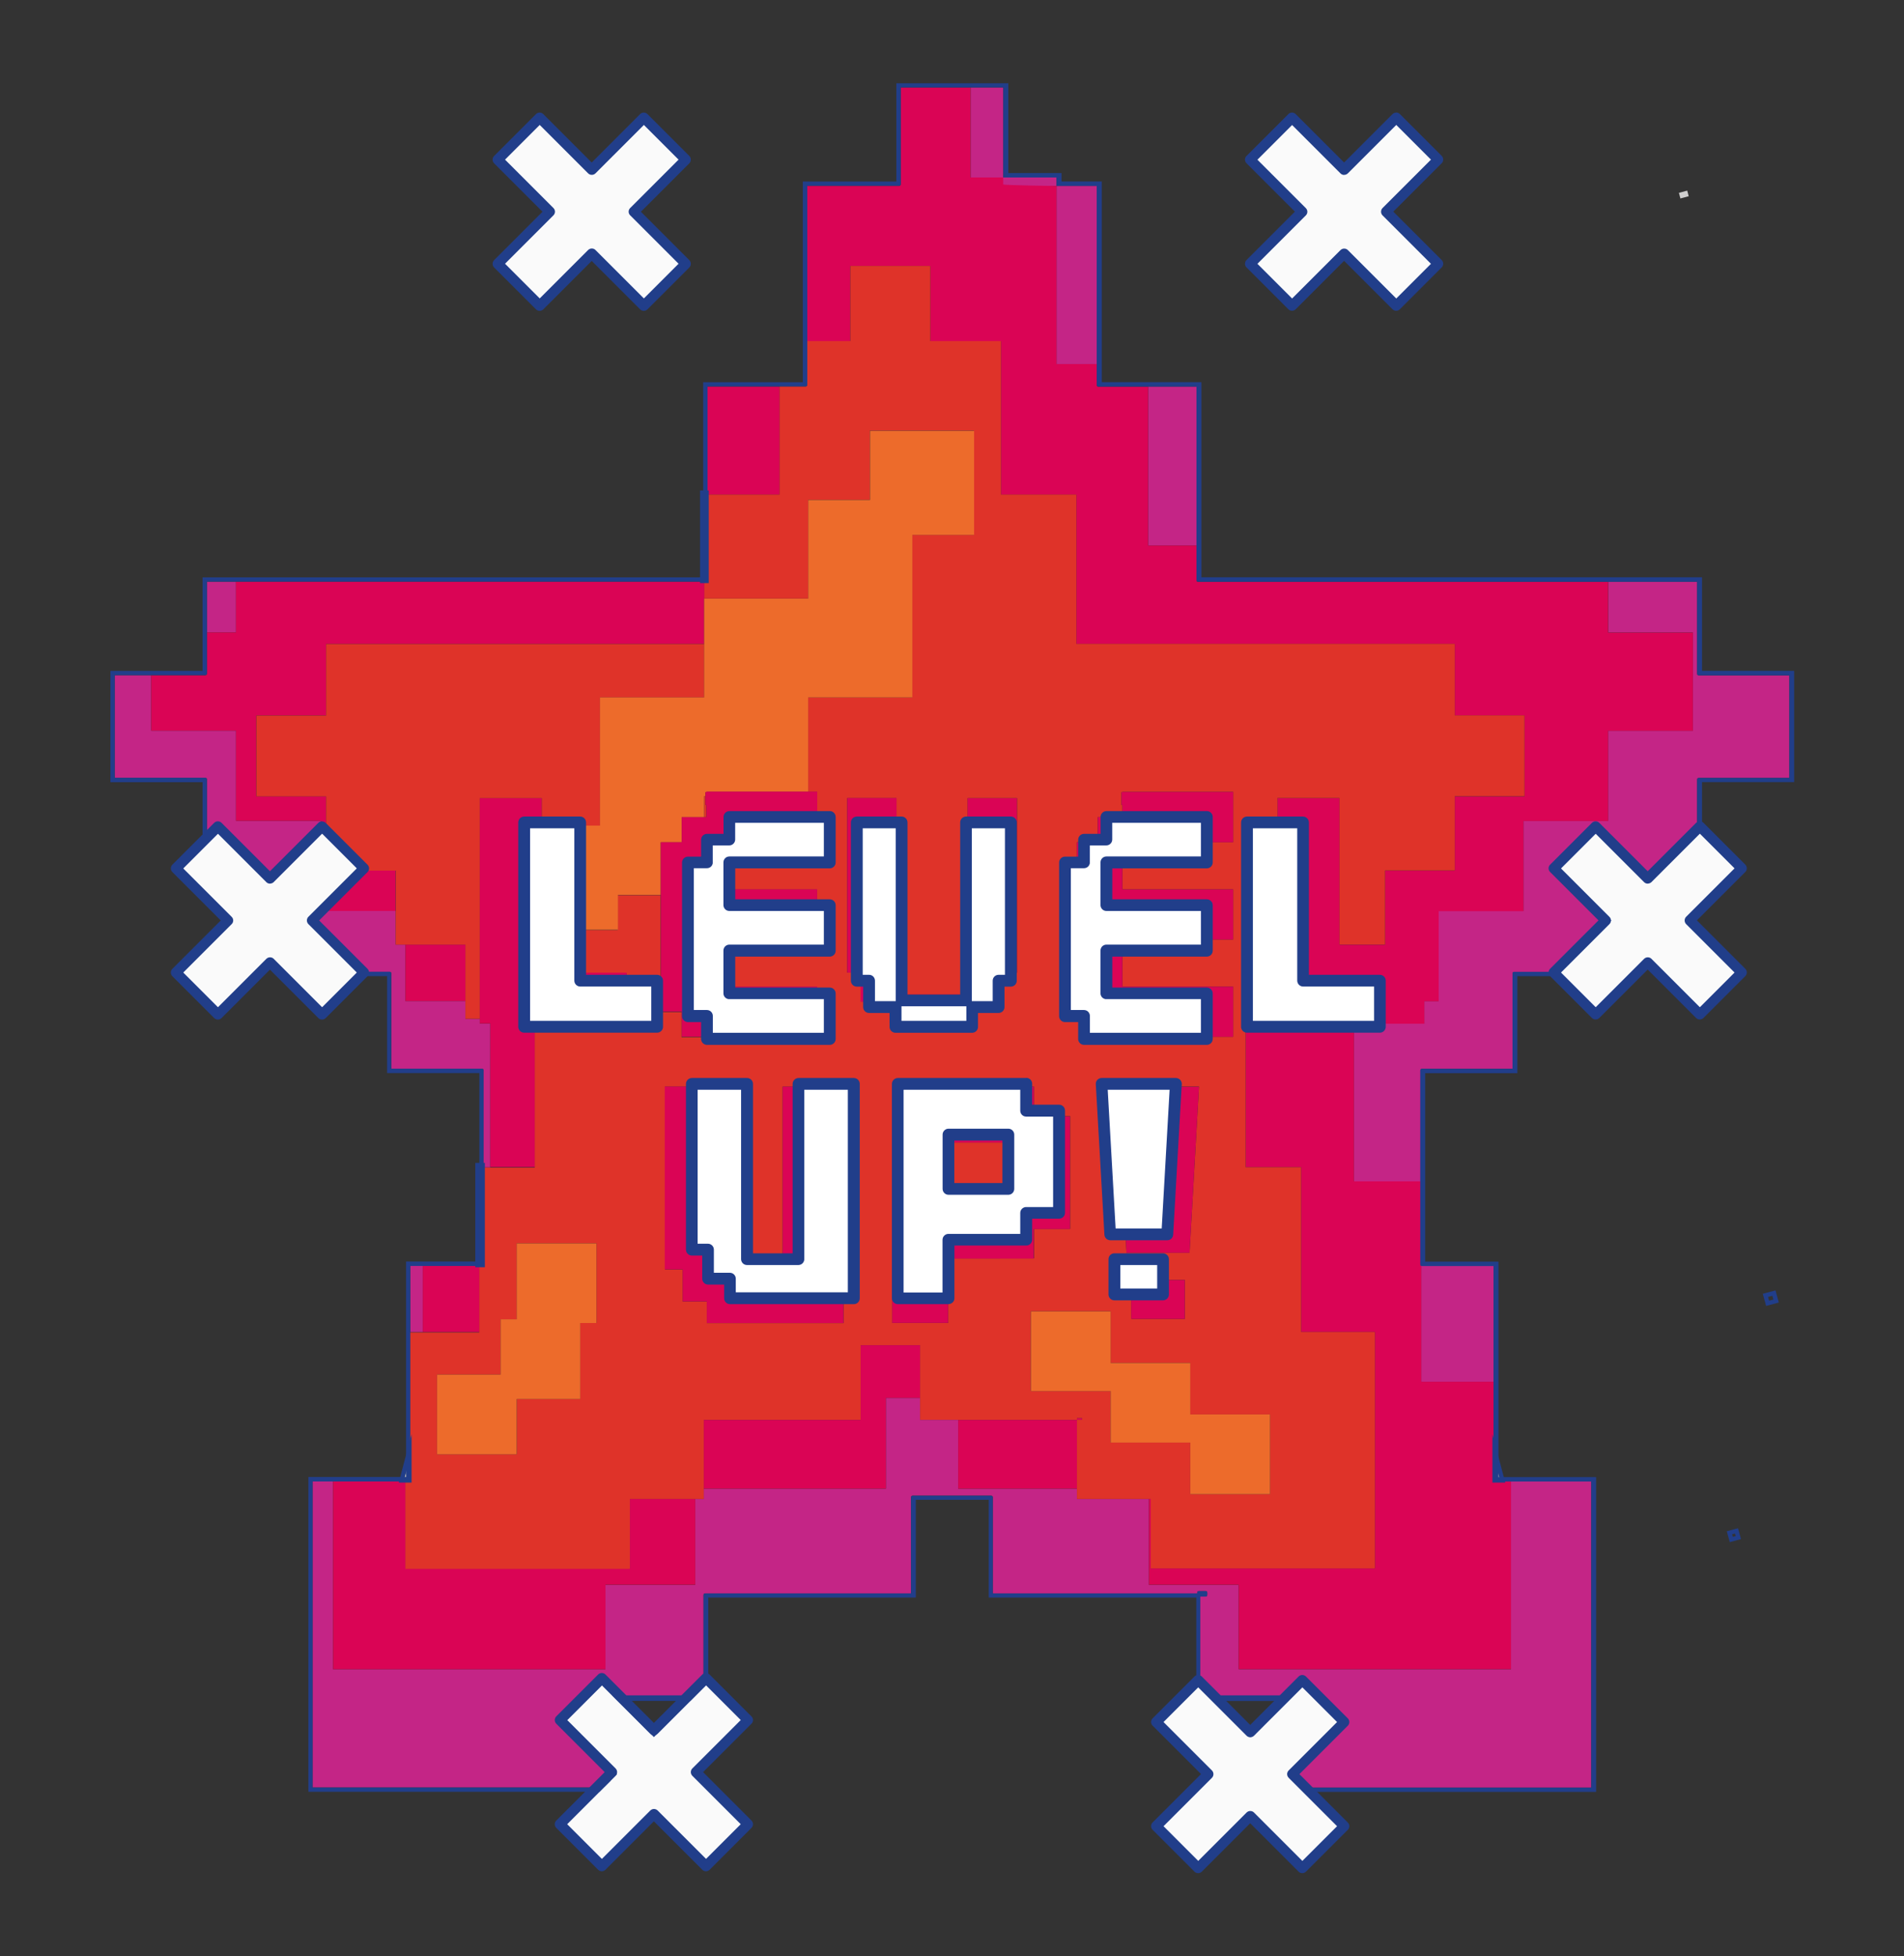 <svg xmlns="http://www.w3.org/2000/svg" id="a" viewBox="0 0 219 225"><rect x="0" y="0" width="219" height="225" fill="#333333" stroke="none"/><defs><style>.b{fill:none;}.c{fill:#da0455;}.d{fill:#c2c1c1;}.e{fill:#cfcece;}.f{fill:#c42586;}.g{fill:#ed6b2b;}.h{fill:#fff;}.i{fill:#213e8a;}.j{fill:#fafafa;}.k{fill:#df3329;}</style></defs><polygon class="b" points="70.05 204.25 70.27 204.03 70.05 203.8 70.05 204.25"></polygon><polygon class="b" points="140.2 195.48 143.81 199.08 147.41 195.48 140.2 195.48"></polygon><polygon class="b" points="78.82 195.48 71.61 195.48 75.22 199.08 78.82 195.48"></polygon><polygon class="b" points="148.94 203.84 148.75 204.03 148.94 204.22 148.94 203.84"></polygon><polygon class="d" points="172.16 170.01 172.49 170.01 172.16 168.78 172.16 170.01"></polygon><rect class="e" x="193.18" y="22.05" width=".99" height=".67" transform="translate(.74 50.44) rotate(-14.87)"></rect><polygon class="d" points="46.84 170.01 46.84 168.78 46.51 170.01 46.84 170.01"></polygon><rect class="f" x="121.52" y="21.39" width="4.63" height="20.48"></rect><rect class="f" x="111.64" y="10.08" width="3.76" height="10.33"></rect><rect class="f" x="132.06" y="44.46" width="5.56" height="18.27"></rect><path class="f" d="M183.04,170.37h-9.24v21.6h-31.33v-9.7h-10.32v-9.87h-8.28v-1.19h-13.66v-7.91h-4.38v-2.53h-3.93v10.44h-20.95v1.19h-.98v9.87h-10.34v9.7h-31.33v-21.6h-2.35v35.2h32.78l.96-.96v-1.15l-5.34-5.34s-.03-.09,0-.12l4.82-4.82s.09-.03.12,0l1.96,1.96h7.91l1.76-1.76v-9.95c0-.1.08-.18.18-.18h23.69v-11.06c0-.1.08-.18.18-.18h9.04c.1,0,.18.08.18.18v11.06h23.51v-.09c0-.1.08-.18.18-.18h.8c.1,0,.18.08.18.18v.27c0,.1-.08.18-.18.18h-.62v9.75l1.79,1.79h7.91l1.97-1.97s.09-.03.12,0l4.82,4.82s.03.09,0,.12l-5.38,5.38v1.09l.99.99h32.75v-35.2Z"></path><path class="f" d="M163.47,158.92h8.33v-13.33h-8.25s-.05,0-.08-.02v13.35Z"></path><path class="f" d="M194.71,72.73v11.3h-9.75v10.37h-9.74v10.37h-9.75v10.36h-1.65v2.59h-4.92v.37c0,.1-.08.18-.18.18h-3v17.62h7.65v-12.79c0-.1.08-.18.18-.18h10.43v-10.97c0-.1.08-.18.18-.18h4.52l5.91-5.91-5.92-5.92s-.03-.04-.03-.06,0-.05.03-.06l4.82-4.82s.09-.03.12,0l5.63,5.63h.59l5.38-5.38v-5.6c0-.1.08-.18.18-.18h10.43v-11.8h-10.43c-.1,0-.18-.08-.18-.18v-10.58h-10.23v5.83h9.75Z"></path><path class="f" d="M56.38,117.72h-1.2v-.55h-1.65v-2.04h-6.9v-6.49h-1.12v-3.87h-8.42l-1.09,1.09,5.91,5.91h2.92c.1,0,.18.08.18.18v10.97h10.44c.1,0,.18.08.18.18v11.16h.76v-16.52Z"></path><rect class="f" x="47.19" y="145.59" width="1.44" height="7.6"></rect><path class="f" d="M27.14,94.4v-10.37h-9.75v-6.37h-4.2v11.8h10.43c.1,0,.18.08.18.18v6.56l1.21-1.21s.09-.03.12,0l5.63,5.63h.59l5.54-5.54v-.68h-9.75Z"></path><rect class="f" x="23.8" y="66.9" width="3.34" height="5.83"></rect><rect class="f" x="115.05" y="20.41" width="6.48" height=".97"></rect><path class="c" d="M97.81,30.61h9.19v8.64h8.13v17.65h8.67v17.17h43.53v8.23h8.02v9.29h-8.02v8.54h-8.02v8.52h-5.24v-16.85h-7.14v2.62h2.96c.1,0,.18.08.18.18v18.02h8.66c.1,0,.18.08.18.18v4.94h4.92v-2.59h1.65v-10.36h9.75v-10.37h9.74v-10.37h9.75v-11.3h-9.75v-5.83h-47.17c-.1,0-.18-.08-.18-.18v-4h-5.56v-18.27h-5.73c-.1,0-.18-.08-.18-.18v-2.42h-4.63v-20.48s-6.13-.08-6.13-.18v-.8h-3.76v-10.33h-8.04v11.13c0,.1-.08.18-.18.18h-10.58v17.86h4.97v-8.64Z"></path><rect class="c" x="123.87" y="163.1" width=".6" height=".2"></rect><rect class="c" x="110.21" y="163.3" width="13.66" height="7.91"></rect><rect class="c" x="81.38" y="44.46" width="8.3" height="12.43"></rect><polygon class="c" points="98.99 154.71 98.99 163.3 80.95 163.3 80.95 171.21 101.9 171.21 101.9 160.77 105.83 160.77 105.83 154.71 98.99 154.71"></polygon><path class="c" d="M155.73,135.88v-17.62h-12.29c-.08,0-.14-.05-.17-.13v16.11h6.38v18.95h8.49v27.19h-25.78v-7.99h-.21v9.87h10.32v9.7h31.33v-21.6h-1.81c-.1,0-.18-.08-.18-.18v-11.27h-8.33v-13.35c-.06-.03-.1-.09-.1-.16v-9.53h-7.65Z"></path><polygon class="c" points="38.31 191.97 69.64 191.97 69.64 182.26 79.97 182.26 79.97 172.4 72.45 172.4 72.45 180.38 46.67 180.38 46.67 170.37 38.31 170.37 38.31 191.97"></polygon><rect class="c" x="48.63" y="145.59" width="6.54" height="7.6"></rect><path class="c" d="M60.12,118.08v-23.5c0-.1.08-.18.18-.18h2.03v-2.62h-7.14v25.93h1.2v16.52h5.16v-15.98h-1.25c-.1,0-.18-.08-.18-.18Z"></path><rect class="c" x="46.63" y="108.64" width="6.9" height="6.49"></rect><path class="c" d="M29.48,91.58v-9.29h8.02v-8.23h43.49v-5.21h.03v-1.95H27.14v5.83h-3.34v4.75c0,.1-.08.18-.18.18h-6.23v6.37h9.75v10.37h9.75v.68l.09-.09s.09-.03.12,0l.39.39v-3.8h-8.02Z"></path><polygon class="c" points="45.51 104.77 45.51 100.12 41.73 100.12 37.09 104.77 45.51 104.77"></polygon><polygon class="k" points="55.17 135.88 55.17 145.24 55.27 145.24 55.27 134.24 55.17 134.24 55.17 135.88"></polygon><rect class="k" x="81.02" y="56.9" width="0" height="9.66"></rect><rect class="k" x="109.27" y="131.41" width="6.53" height="5.15"></rect><polygon class="k" points="81.25 92.58 81.14 92.58 81.14 91.56 80.99 91.56 80.99 93.98 81.25 93.98 81.25 92.58"></polygon><path class="k" d="M72.45,180.38v-7.99h8.5v-9.1h18.04v-8.59h6.84v8.59h18.04v-.2h.6v.2h-.6v9.1h8.49v7.99h25.78v-27.19h-8.49v-18.95h-6.38v-16.11s-.01-.03-.01-.05v-23.5c0-.1.08-.18.18-.18h3.49v-2.62h7.14v16.85h5.24v-8.52h8.02v-8.54h8.02v-9.29h-8.02v-8.23h-43.53v-17.17h-8.67v-17.65h-8.13v-8.64h-9.19v8.64h-4.97v5.04c0,.1-.08.18-.18.18h-2.99v12.43h-8.3v9.83c0,.1-.08.18-.18.18h-.18v1.95h11.94v-11.36h7.1v-7.95h11.98v11.98h-7.1v18.69h-11.98v10.87h1.03v2.71h1.45c.1,0,.18.08.18.18v5.23c0,.1-.08.18-.18.18h-11.37v2.93h9.92v1.64h1.45c.1,0,.18.08.18.18v5.23c0,.1-.08.18-.18.18h-11.37v3.97h9.92v.59h1.45c.1,0,.18.08.18.18v5.23c0,.1-.08.18-.18.18h-14.12c-.1,0-.18-.08-.18-.18v-.22h-2.74v-2.88h-2.41v-13.44h-4.93v4.01h-4.16v4.94h5.16v.74h3.5c.1,0,.18.08.18.18v5.3c0,.1-.08.18-.18.18h-14.04v15.98h-5.92v11.17c0,.1-.08.18-.18.18h-.28v7.6h-7.98v17c0,.1-.08.18-.18.18h-.34v10.01h25.78ZM146.08,162.67v9.17h-9.17v-5.93h-9.17v-5.93h-9.17v-9.17h9.17v5.93h9.17v5.93h9.17ZM137.91,124.97l-1.09,19.1h-7.25l-.11-1.93h-1.77c-.09,0-.17-.07-.18-.17l-.99-17.31s.01-.1.05-.13.08-.06.13-.06h8.54s.09.02.13.06c.03.04.05.08.05.13l-.02.3h2.5ZM128.19,149.04c-.1,0-.18-.08-.18-.18v-4.05c0-.1.08-.18.18-.18h5.59c.1,0,.18.08.18.18v2.4h2.33v4.47h-6.16v-2.64h-1.93ZM122.33,99.18c0-.1.08-.18.18-.18h1.34v-2.14h0s.66,0,.66,0v-.29c0-.1.08-.18.18-.18h1.57v-2.41h.83v-.02c0-.1.08-.18.18-.18h1.83v-1.2h-.11v-1.48h.11v-.03h12.74v5.79h0s-2.85,0-2.85,0v2.31c0,.1-.08.18-.18.18h-9.71v2.93h12.74v5.77h0s-2.85,0-2.85,0v1.27c0,.1-.08.18-.18.18h-9.71v3.97h12.74v5.77h0s0,0,0,0h-2.85v.22c0,.1-.08.18-.18.18h-14.12c-.1,0-.18-.08-.18-.18v-2.44h-2.01c-.1,0-.18-.08-.18-.18v-17.67ZM118.21,124.66v.31h.71s0,0,0,0h.02v2.59h2.88c.1,0,.18.08.18.18v.63h1.1v12.96h-4.15v3.39h-.02s-9.64.01-9.64.01v4.57c0,.1-.08.18-.18.18h-.04v2.68h0s-4.71,0-4.71,0h0s-.86,0-.86,0h-.86v-25.47h0v-1.72h.47v-.31c0-.1.08-.18.18-.18h14.76c.1,0,.18.08.18.18ZM97.43,111.87v-20.08h5.68v2.62h.6c.1,0,.18.08.18.18v19.8h7.06v-19.8c0-.1.08-.18.18-.18h.17v-2.62h5.68v20.08h-.52v.91c0,.1-.08.18-.18.18h-.85v2.25h0s0,0,0,0h-.37v.6c0,.1-.08.18-.18.18h-2.8v1.73h0v.02h-.06v.34c0,.1-.08.18-.18.18h-8.81c-.1,0-.18-.08-.18-.18v-.37h-.5v-1.73h-2.36c-.1,0-.18-.08-.18-.18v-.6h-.81s0,0,0,0v-2.25h-.42c-.1,0-.18-.08-.18-.18v-.91h-.95ZM76.48,145.56h0v-.51h0v-20.08h2.92v-.31c0-.1.08-.18.18-.18h6.35c.1,0,.18.08.18.18v19.98h3.91v-19.67h1.65v-.31c0-.1.08-.18.18-.18h6.35c.1,0,.18.08.18.18v24.65c0,.1-.08.18-.18.18h-1.17v2.68h-15.3s-.42,0-.42,0h0v-2.48h-2.36s-.42,0-.42,0h0v-3.68h-2.04v-.02h0v-.42ZM57.58,158.09v-6.36h1.86v-8.74h9.17v9.17h-1.86v8.74h-7.31v6.36h-9.17v-9.17h7.31Z"></path><path class="k" d="M45.51,104.77v3.87h8.02v8.53h1.65v-25.38h7.14v2.62h4.42c.1,0,.18.08.18.18v.37h2.1v-14.74h11.98v-6.15h-43.49v8.23h-8.02v9.29h8.02v3.8l4.43,4.43s.03.04.03.06,0,.05-.03.06l-.19.19h3.78v4.65Z"></path><polygon class="g" points="80.99 74.06 80.99 80.21 69.01 80.21 69.01 94.95 66.91 94.95 66.91 106.93 71.08 106.93 71.08 102.92 76 102.92 76 97.78 76 97.33 76 96.87 76 96.87 77.49 96.87 78.41 96.87 78.41 94.9 78.41 94.44 78.41 93.98 78.41 93.98 80.99 93.98 80.99 91.56 81.14 91.56 81.14 91.1 81.25 91.1 81.25 91.07 81.28 91.07 81.71 91.07 92.96 91.07 92.96 80.21 104.94 80.21 104.94 61.52 112.04 61.52 112.04 49.55 100.07 49.55 100.07 57.5 92.96 57.5 92.96 68.85 81.02 68.85 80.99 68.85 80.99 74.06"></polygon><polygon class="g" points="50.27 158.09 50.27 167.26 59.43 167.26 59.43 160.9 66.74 160.9 66.74 152.16 68.6 152.16 68.6 143 59.43 143 59.43 151.73 57.58 151.73 57.58 158.09 50.27 158.09"></polygon><polygon class="g" points="136.91 156.75 127.75 156.75 127.75 150.82 118.58 150.82 118.58 159.99 127.75 159.99 127.75 165.91 136.91 165.91 136.91 171.84 146.08 171.84 146.08 162.67 136.91 162.67 136.91 156.75"></polygon><path class="c" d="M81.28,91.07h-.03v.03h-.11v1.48h.11v1.4h-2.84v2.88h-2.41v19.49h0s2.41,0,2.41,0v2.88h0s.46,0,.46,0h2.28v-2.21h-2.01c-.1,0-.18-.08-.18-.18v-17.67c0-.1.08-.18.18-.18h2.01v-2.44c0-.1.08-.18.18-.18h2.4v-2.44c0-.1.08-.18.18-.18h10.09v-2.71h-12.71Z"></path><polygon class="c" points="66.91 112.6 72.07 112.6 72.07 111.87 72.07 111.87 66.91 111.87 66.91 112.6"></polygon><polygon class="c" points="84.07 103.92 93.99 103.92 93.99 103.77 93.99 103.03 93.99 102.29 93.99 102.28 93.25 102.28 92.51 102.28 84.07 102.28 84.07 103.92"></polygon><polygon class="c" points="84.07 114.06 93.99 114.06 93.99 113.47 93.99 113.47 93.25 113.47 92.51 113.47 84.07 113.47 84.07 114.06"></polygon><path class="c" d="M127.44,109.5v4.56h11.37c.1,0,.18.08.18.18v5h2.85v-5.77h0s-.74,0-.74,0h-12v-3.97h-1.66Z"></path><path class="c" d="M127.44,99.36v4.56h11.37c.1,0,.18.08.18.18v3.96h2.85v-5.77h0s-.74,0-.74,0h-12v-2.93h-1.66Z"></path><polygon class="c" points="127.09 96.4 127.09 93.98 126.26 93.98 126.26 93.98 126.26 93.98 126.26 94.44 126.26 94.9 126.26 96.4 127.09 96.4"></polygon><path class="c" d="M138.81,93.78c.1,0,.18.08.18.18v2.91h2.85v-5.8h-12.74v.03h-.11v1.48h.11v1.2h9.71Z"></path><polygon class="c" points="124.51 96.87 123.85 96.87 123.85 96.87 123.85 97.33 123.85 97.78 123.85 99.01 124.51 99.01 124.51 96.87"></polygon><polygon class="c" points="99.79 112.96 98.98 112.96 98.98 115.21 98.98 115.21 98.98 115.21 98.98 115.21 99.72 115.21 99.79 115.21 99.79 112.96"></polygon><polygon class="c" points="115.04 112.96 115.04 115.21 115.41 115.21 115.41 115.21 115.41 115.21 115.42 115.21 115.42 112.96 115.04 112.96"></polygon><polygon class="c" points="112 115.98 112 117.74 112.05 117.74 112.05 117.72 112.06 117.72 112.06 117.72 112.06 115.98 112 115.98"></polygon><polygon class="c" points="102.83 115.98 102.33 115.98 102.33 117.72 102.33 117.72 102.37 117.72 102.78 117.72 102.83 117.72 102.83 115.98"></polygon><path class="c" d="M98.18,111.87h.21v-17.29c0-.1.08-.18.18-.18h4.55v-2.62h-5.68v20.08h0s0,0,0,0h.74Z"></path><rect class="c" x="103.88" y="114.38" width="7.06" height=".5"></rect><path class="c" d="M116.27,94.41c.1,0,.18.08.18.18v17.29h.52v-20.08h-5.68v2.62h4.98Z"></path><path class="c" d="M76.48,145.98h0v.02h2.04v3.68h0s.42,0,.42,0h0s.51,0,.51,0h1.85v2.48h0s.42,0,.42,0h0s.51,0,.51,0h14.79v-2.68h-13.07c-.1,0-.18-.08-.18-.18v-2.07h-2.34c-.1,0-.18-.08-.18-.18v-3.16h-1.69c-.1,0-.18-.08-.18-.18v-18.75h-2.92v20.08h0v.51h0v.42h0Z"></path><path class="c" d="M121.98,139.49c0,.1-.08.18-.18.18h-3.6v2.91c0,.1-.08.18-.18.18h-8.76v1.99h9.64s.02-.01.02-.01h0v-3.39h4.15v-12.96h-1.1v11.12Z"></path><polygon class="c" points="91.67 144.64 91.67 124.97 90.02 124.97 90.02 124.97 90.02 125.81 90.02 126.83 90.02 144.64 91.67 144.64"></polygon><rect class="c" x="109.27" y="130.67" width="6.53" height=".74"></rect><path class="c" d="M103.27,149.48c-.1,0-.18-.08-.18-.18v-24.34h-.47v1.72h0v25.47h0s.86,0,.86,0h.86s4.71,0,4.71,0h0v-2.68h-5.79Z"></path><polygon class="c" points="118.21 127.56 118.93 127.56 118.93 124.97 118.93 124.97 118.91 124.97 118.91 124.97 118.91 124.97 118.91 124.97 118.21 124.97 118.21 127.56"></polygon><path class="c" d="M134.44,141.98c0,.09-.08.17-.18.17h-4.8l.11,1.93h7.25l1.09-19.1h-2.5l-.97,17.01Z"></path><path class="c" d="M136.28,151.68v-4.47h-2.33v1.66c0,.1-.08.18-.18.18h-3.66v2.64h6.16Z"></path><path class="h" d="M66.74,112.96c-.1,0-.18-.08-.18-.18v-18.02h-6.09v23.15h14.94v-4.95h-8.67Z"></path><path class="h" d="M149.88,112.96c-.1,0-.18-.08-.18-.18v-18.02h-6.1v23.15h14.94v-4.95h-8.66Z"></path><path class="h" d="M111.29,94.76v20.3c0,.1-.08.18-.18.18h-7.41c-.1,0-.18-.08-.18-.18v-20.3h-4.79v17.85h1.23c.1,0,.18.08.18.18v2.85h2.86c.1,0,.18.08.18.18v2.1h8.46v-2.1c0-.1.08-.18.18-.18h2.87v-2.85c0-.1.08-.18.18-.18h1.23v-17.85h-4.8Z"></path><path class="h" d="M83.9,99.01h11.37v-4.87h-11.19v2.44c0,.1-.08.18-.18.18h-2.4v2.44h0s0,0,0,0c0,.09-.08.17-.17.17h-2.01v17.31h2.01c.1,0,.18.08.18.18v2.44h13.77v-4.87h-11.37s0,0,0,0c-.1,0-.17-.08-.17-.18v-4.92c0-.1.08-.18.18-.18h11.37v-4.87h-11.37c-.1,0-.18-.08-.18-.18v-4.91c0-.1.08-.18.18-.18Z"></path><path class="h" d="M127.26,99.01h11.37v-4.87h-11.19v2.44c0,.1-.08.18-.18.18h-2.4v2.44h0s0,0,0,0h0c0,.09-.08.17-.17.17h-2.01v17.31h2.01c.1,0,.18.08.18.18v2.44h13.77v-4.87h-11.37s0,0,0,0c-.1,0-.17-.08-.17-.18v-4.92c0-.1.08-.18.18-.18h11.37v-4.87h-11.37c-.1,0-.18-.08-.18-.18v-4.91c0-.1.08-.18.18-.18Z"></path><path class="i" d="M60.29,118.51c-.23,0-.43-.19-.43-.43v-23.5c0-.23.19-.43.43-.43h6.45c.23,0,.43.19.43.43v17.77h8.42c.23,0,.43.19.43.43v5.3c0,.23-.19.43-.43.43h-15.29ZM75.15,117.66v-4.45h-8.42c-.23,0-.43-.19-.43-.43v-17.77h-5.59v22.65h14.44Z"></path><path class="i" d="M66.74,94.41c.1,0,.18.08.18.18v18.02h8.67c.1,0,.18.08.18.18v5.3c0,.1-.08.18-.18.18h-15.29c-.1,0-.18-.08-.18-.18v-23.5c0-.1.08-.18.18-.18h6.45M60.47,117.91h14.94v-4.95h-8.67c-.1,0-.18-.08-.18-.18v-18.02h-6.09v23.15M66.74,93.91h-6.45c-.37,0-.68.3-.68.68v23.5c0,.37.3.68.68.68h15.29c.37,0,.68-.3.68-.68v-5.3c0-.37-.3-.68-.68-.68h-8.17v-17.52c0-.37-.3-.68-.68-.68h0ZM60.97,95.26h5.09v17.52c0,.37.3.68.68.68h8.17v3.95h-13.94v-22.15h0Z"></path><path class="i" d="M143.44,118.51c-.19,0-.35-.12-.41-.3v-.04s-.02-.09-.02-.09v-23.5c0-.23.19-.43.43-.43h6.45c.23,0,.43.19.43.43v17.77h8.41c.23,0,.43.19.43.43v5.3c0,.23-.19.43-.43.43h-15.29ZM158.3,117.66v-4.45h-8.41c-.23,0-.43-.19-.43-.43v-17.77h-5.6v22.65h14.44Z"></path><path class="i" d="M149.88,94.41c.1,0,.18.08.18.18v18.02h8.66c.1,0,.18.08.18.18v5.3c0,.1-.08.18-.18.18h-15.29c-.08,0-.14-.05-.17-.13,0-.02-.01-.03-.01-.05v-23.5c0-.1.08-.18.18-.18h6.45M143.61,117.91h14.94v-4.95h-8.66c-.1,0-.18-.08-.18-.18v-18.02h-6.1v23.15M149.88,93.91h-6.45c-.37,0-.68.3-.68.68v23.58l.03.12c.09.29.35.48.64.48h15.29c.37,0,.68-.3.68-.68v-5.3c0-.37-.3-.68-.68-.68h-8.16v-17.52c0-.37-.3-.68-.68-.68h0ZM144.11,95.26h5.1v17.52c0,.37.3.68.68.68h8.16v3.95h-13.94v-22.15h0Z"></path><path class="i" d="M81.32,119.89c-.23,0-.43-.19-.43-.43v-2.19h-1.76c-.23,0-.43-.19-.43-.43v-17.67c0-.23.19-.43.43-.43h1.76v-2.19c0-.23.19-.43.43-.43h2.15v-2.19c0-.23.19-.43.43-.43h11.54c.23,0,.43.19.43.43v5.23c0,.23-.19.43-.43.43h-11.12v4.06h11.12c.23,0,.43.19.43.43v5.23c0,.23-.19.43-.43.43h-11.12v4.06h11.12c.23,0,.43.19.43.43v5.23c0,.23-.19.43-.43.43h-14.12ZM95.02,119.04v-4.37h-11.09c-.27,0-.45-.19-.45-.43v-4.92c0-.23.19-.43.43-.43h11.12v-4.37h-11.12c-.23,0-.43-.19-.43-.43v-4.91c0-.23.19-.43.43-.43h11.12v-4.37h-10.69v2.19c0,.23-.19.43-.43.43h-2.15v2.19c0,.25-.2.43-.43.43h-1.76v16.81h1.76c.23,0,.43.19.43.43v2.19h13.27Z"></path><path class="i" d="M95.44,93.78c.1,0,.18.08.18.18v5.23c0,.1-.08.18-.18.18h-11.37v4.56h11.37c.1,0,.18.08.18.18v5.23c0,.1-.08.18-.18.18h-11.37v4.56h11.37c.1,0,.18.08.18.18v5.23c0,.1-.08.18-.18.18h-14.12c-.1,0-.18-.08-.18-.18v-2.44h-2.01c-.1,0-.18-.08-.18-.18v-17.67c0-.1.08-.18.18-.18h2.01v-2.44c0-.1.08-.18.18-.18h2.4v-2.44c0-.1.08-.18.18-.18h11.54M79.32,116.67h2.01c.1,0,.18.08.18.18v2.44h13.77v-4.87h-11.37s0,0,0,0c-.1,0-.17-.08-.17-.18v-4.92c0-.1.08-.18.18-.18h11.37v-4.87h-11.37c-.1,0-.18-.08-.18-.18v-4.91c0-.1.08-.18.18-.18h11.37v-4.87h-11.19v2.44c0,.1-.08.18-.18.18h-2.4v2.44h0s0,0,0,0c0,.09-.08.17-.17.17h-2.01v17.31M95.44,93.28h-11.54c-.37,0-.68.3-.68.68v1.94h-1.9c-.37,0-.68.3-.68.68v1.94h-1.51c-.37,0-.68.3-.68.68v17.67c0,.37.3.68.68.68h1.51v1.94c0,.37.3.68.68.68h14.12c.37,0,.68-.3.68-.68v-5.23c0-.37-.3-.68-.68-.68h-10.87v-3.56h10.87c.37,0,.68-.3.68-.68v-5.23c0-.37-.3-.68-.68-.68h-10.87v-3.56h10.87c.37,0,.68-.3.68-.68v-5.23c0-.37-.3-.68-.68-.68h0ZM84.57,94.63h10.19v3.87h-10.87c-.37,0-.68.3-.68.68v4.91c0,.37.3.68.68.68h10.87v3.87h-10.87c-.37,0-.68.3-.68.68v4.92c0,.34.25.62.58.67h.03s.07,0,.07,0h10.87v3.87h-12.77v-1.94c0-.37-.3-.68-.68-.68h-1.51v-16.31h1.51c.34,0,.62-.24.67-.57v-.03s0-.08,0-.08v-1.94h1.9c.37,0,.68-.3.68-.68v-1.94h0Z"></path><path class="i" d="M124.69,119.89c-.23,0-.43-.19-.43-.43v-2.19h-1.76c-.23,0-.43-.19-.43-.43v-17.67c0-.23.19-.43.43-.43h1.76v-2.19c0-.23.19-.43.43-.43h2.15v-2.16c0-.26.19-.45.43-.45h11.54c.23,0,.43.19.43.43v5.23c0,.23-.19.43-.43.43h-11.12v4.06h11.12c.23,0,.43.19.43.43v5.23c0,.23-.19.43-.43.43h-11.12v4.06h11.12c.23,0,.43.19.43.43v5.23c0,.23-.19.43-.43.43h-14.12ZM138.38,119.04v-4.37h-11.09c-.26,0-.45-.2-.45-.43v-4.92c0-.23.19-.43.43-.43h11.12v-4.37h-11.12c-.23,0-.43-.19-.43-.43v-4.91c0-.23.19-.43.43-.43h11.12v-4.37h-10.69v2.19c0,.23-.19.43-.43.43h-2.15v2.19c0,.24-.2.43-.43.43h-1.76v16.81h1.76c.23,0,.43.19.43.43v2.19h13.27Z"></path><path class="i" d="M138.81,93.78c.1,0,.18.08.18.18v5.23c0,.1-.08.18-.18.18h-11.37v4.56h11.37c.1,0,.18.08.18.18v5.23c0,.1-.08.18-.18.18h-11.37v4.56h11.37c.1,0,.18.08.18.18v5.23c0,.1-.08.18-.18.18h-14.12c-.1,0-.18-.08-.18-.18v-2.44h-2.01c-.1,0-.18-.08-.18-.18v-17.67c0-.1.08-.18.18-.18h2.01v-2.44c0-.1.08-.18.18-.18h2.4v-2.44c0-.1.08-.18.18-.18h11.54M122.68,116.67h2.01c.1,0,.18.08.18.18v2.44h13.77v-4.87h-11.37s0,0,0,0c-.1,0-.17-.08-.17-.18v-4.92c0-.1.08-.18.18-.18h11.37v-4.87h-11.37c-.1,0-.18-.08-.18-.18v-4.91c0-.1.08-.18.18-.18h11.37v-4.87h-11.19v2.44c0,.1-.08.18-.18.18h-2.4v2.44h0s0,0,0,0c0,.09-.08.17-.17.17h-2.01v17.31M138.81,93.28h-11.54c-.37,0-.68.3-.68.68v1.94h-1.9c-.37,0-.68.3-.68.68v1.94h-1.51c-.37,0-.68.3-.68.68v17.67c0,.37.3.68.68.68h1.51v1.94c0,.37.3.68.68.68h14.12c.37,0,.68-.3.68-.68v-5.23c0-.37-.3-.68-.68-.68h-10.87v-3.56h10.87c.37,0,.68-.3.68-.68v-5.23c0-.37-.3-.68-.68-.68h-10.87v-3.56h10.87c.37,0,.68-.3.68-.68v-5.23c0-.37-.3-.68-.68-.68h0ZM127.94,94.63h10.19v3.87h-10.87c-.37,0-.68.3-.68.68v4.91c0,.37.3.68.68.68h10.87v3.87h-10.87c-.37,0-.68.3-.68.68v4.92c0,.34.25.62.58.67h.03s.07,0,.07,0h10.87v3.87h-12.77v-1.94c0-.37-.3-.68-.68-.68h-1.51v-16.31h1.51c.34,0,.62-.24.67-.57v-.03s0-.08,0-.08v-1.94h1.9c.37,0,.68-.3.68-.68v-1.94h0Z"></path><path class="i" d="M103.01,118.51c-.23,0-.43-.19-.43-.43v-1.85h-2.62c-.23,0-.43-.19-.43-.43v-2.6h-.98c-.23,0-.43-.19-.43-.43v-18.2c0-.23.19-.43.43-.43h5.15c.23,0,.43.19.43.43v20.05h6.56v-20.05c0-.23.19-.43.43-.43h5.15c.23,0,.43.19.43.43v18.2c0,.23-.19.43-.43.43h-.98v2.6c0,.23-.19.43-.43.43h-2.62v1.85c0,.23-.19.43-.43.43h-8.81ZM111.39,117.66v-1.85c0-.23.19-.43.43-.43h2.62v-2.6c0-.23.19-.43.43-.43h.98v-17.35h-4.3v20.05c0,.23-.19.43-.43.43h-7.41c-.23,0-.43-.19-.43-.43v-20.05h-4.29v17.35h.98c.23,0,.43.19.43.43v2.6h2.62c.23,0,.43.19.43.43v1.85h7.96Z"></path><path class="i" d="M116.27,94.41c.1,0,.18.08.18.18v18.2c0,.1-.08.18-.18.18h-1.23v2.85c0,.1-.08.18-.18.18h-2.87v2.1c0,.1-.08.18-.18.18h-8.81c-.1,0-.18-.08-.18-.18v-2.1h-2.86c-.1,0-.18-.08-.18-.18v-2.85h-1.23c-.1,0-.18-.08-.18-.18v-18.2c0-.1.08-.18.18-.18h5.15c.1,0,.18.08.18.18v20.3h7.06v-20.3c0-.1.08-.18.18-.18h5.15M103.71,115.23c-.1,0-.18-.08-.18-.18v-20.3h-4.79v17.85h1.23c.1,0,.18.08.18.18v2.85h2.86c.1,0,.18.08.18.18v2.1h8.46v-2.1c0-.1.08-.18.18-.18h2.87v-2.85c0-.1.08-.18.18-.18h1.23v-17.85h-4.8v20.3c0,.1-.08.18-.18.18h-7.41M116.27,93.91h-5.15c-.37,0-.68.3-.68.68v19.8h0s-6.06,0-6.06,0h0v-19.8c0-.37-.3-.68-.68-.68h-5.15c-.37,0-.68.3-.68.68v18.2c0,.37.3.68.68.68h.73v2.35c0,.37.3.68.68.68h2.36v1.6c0,.37.3.68.68.68h8.81c.37,0,.68-.3.68-.68v-1.6h2.37c.37,0,.68-.3.68-.68v-2.35h.73c.37,0,.68-.3.68-.68v-18.2c0-.37-.3-.68-.68-.68h0ZM111.79,95.26h3.8v16.85h-.73c-.37,0-.68.3-.68.68v2.35h-2.37s-.02,0-.03,0c0-.03,0-.05,0-.08v-19.8h0ZM99.24,95.26h3.79v19.8s0,.05,0,.08c-.01,0-.02,0-.03,0h-2.36v-2.35c0-.37-.3-.68-.68-.68h-.73v-16.85h0ZM103.71,115.73h7.41s.02,0,.03,0c0,.03,0,.05,0,.08v1.6h-7.46v-1.6s0-.05,0-.08c.01,0,.02,0,.03,0h0Z"></path><polygon class="h" points="126.89 124.83 127.86 141.79 134.1 141.79 135.07 124.83 126.89 124.83"></polygon><rect class="h" x="128.36" y="144.99" width="5.24" height="3.7"></rect><path class="h" d="M118.03,127.91c-.1,0-.18-.08-.18-.18v-2.91h-14.41v24.3h5.48v-6.56c0-.1.08-.18.18-.18h8.76v-2.91c0-.1.08-.18.18-.18h3.6v-11.4h-3.6ZM108.92,130.49c0-.1.08-.18.18-.18h6.88c.1,0,.18.08.18.18v6.24c0,.1-.08.18-.18.18h-6.88c-.1,0-.18-.08-.18-.18v-6.24Z"></path><path class="h" d="M92.02,124.83v19.98c0,.1-.08.18-.18.18h-5.91c-.1,0-.18-.08-.18-.18v-19.98h-6v18.71h1.69c.1,0,.18.08.18.18v3.16h2.34c.1,0,.18.08.18.18v2.07h13.89v-24.3h-6Z"></path><path class="i" d="M83.96,149.73c-.23,0-.43-.19-.43-.43v-1.82h-2.09c-.23,0-.43-.19-.43-.43v-2.91h-1.44c-.23,0-.43-.19-.43-.43v-19.06c0-.23.19-.43.43-.43h6.35c.23,0,.43.19.43.43v19.73h5.06v-19.73c0-.23.19-.43.43-.43h6.35c.23,0,.43.19.43.43v24.65c0,.23-.19.43-.43.43h-14.24ZM97.77,148.88v-23.8h-5.5v19.73c0,.23-.19.43-.43.43h-5.92c-.23,0-.43-.19-.43-.43v-19.73h-5.5v18.21h1.44c.23,0,.43.19.43.43v2.91h2.09c.23,0,.43.19.43.43v1.82h13.39Z"></path><path class="i" d="M98.2,124.48c.1,0,.18.08.18.18v24.65c0,.1-.08.18-.18.18h-14.24c-.1,0-.18-.08-.18-.18v-2.07h-2.34c-.1,0-.18-.08-.18-.18v-3.16h-1.69c-.1,0-.18-.08-.18-.18v-19.06c0-.1.08-.18.18-.18h6.35c.1,0,.18.08.18.18v19.98h5.56v-19.98c0-.1.08-.18.18-.18h6.35M85.93,144.99c-.1,0-.18-.08-.18-.18v-19.98h-6v18.71h1.69c.1,0,.18.08.18.18v3.16h2.34c.1,0,.18.08.18.18v2.07h13.89v-24.3h-6v19.98c0,.1-.08.18-.18.18h-5.91M98.2,123.98h-6.35c-.37,0-.68.3-.68.68v19.48h-4.56v-19.48c0-.37-.3-.68-.68-.68h-6.35c-.37,0-.68.3-.68.68v19.06c0,.37.3.68.68.68h1.19v2.66c0,.37.3.68.68.68h1.84v1.57c0,.37.3.68.68.68h14.24c.37,0,.68-.3.68-.68v-24.65c0-.37-.3-.68-.68-.68h0ZM92.52,125.33h5v23.3h-12.89v-1.57c0-.37-.3-.68-.68-.68h-1.84v-2.66c0-.37-.3-.68-.68-.68h-1.19v-17.71h5v19.48c0,.37.3.68.68.68h5.91c.37,0,.68-.3.68-.68v-19.48h0Z"></path><path class="i" d="M103.27,149.73c-.23,0-.43-.19-.43-.43v-24.65c0-.23.19-.43.43-.43h14.77c.23,0,.43.19.43.43v2.66h3.35c.23,0,.43.19.43.43v11.75c0,.23-.19.43-.43.43h-3.35v2.66c0,.23-.19.43-.43.43h-8.51v6.31c0,.23-.19.43-.43.43h-5.83ZM108.67,148.88v-6.31c0-.23.19-.43.43-.43h8.51v-2.66c0-.23.19-.43.43-.43h3.35v-10.9h-3.35c-.23,0-.43-.19-.43-.43v-2.66h-13.91v23.8h4.98Z"></path><path class="i" d="M118.03,124.48c.1,0,.18.08.18.18v2.91h3.6c.1,0,.18.08.18.18v11.75c0,.1-.08.18-.18.18h-3.6v2.91c0,.1-.08.18-.18.18h-8.76v6.56c0,.1-.08.18-.18.18h-5.83c-.1,0-.18-.08-.18-.18v-24.65c0-.1.08-.18.18-.18h14.76M103.44,149.13h5.48v-6.56c0-.1.08-.18.18-.18h8.76v-2.91c0-.1.08-.18.18-.18h3.6v-11.4h-3.6c-.1,0-.18-.08-.18-.18v-2.91h-14.41v24.3M118.03,123.98h-14.76c-.37,0-.68.3-.68.68v24.65c0,.37.3.68.68.68h5.79c.41,0,.72-.3.72-.68v-6.06h8.26c.37,0,.68-.3.68-.68v-2.41h3.1c.37,0,.68-.3.68-.68v-11.75c0-.37-.3-.68-.68-.68h-3.1v-2.41c0-.37-.3-.68-.68-.68h0ZM103.94,125.33h13.41v2.41c0,.37.3.68.68.68h3.1v10.4h-3.1c-.37,0-.68.3-.68.68v2.41h-8.26c-.37,0-.68.3-.68.68v6.06h-4.48v-23.3h0Z"></path><path class="i" d="M109.1,137.16c-.23,0-.43-.19-.43-.43v-6.24c0-.23.19-.43.43-.43h6.88c.23,0,.43.19.43.43v6.24c0,.23-.19.43-.43.43h-6.88ZM115.55,136.31v-5.39h-6.03v5.39h6.03Z"></path><path class="i" d="M115.98,130.31c.1,0,.18.08.18.18v6.24c0,.1-.08.18-.18.18h-6.88c-.1,0-.18-.08-.18-.18v-6.24c0-.1.08-.18.18-.18h6.88M109.27,136.56h6.53v-5.89h-6.53v5.89M115.98,129.81h-6.88c-.37,0-.68.3-.68.68v6.24c0,.37.3.68.68.68h6.88c.37,0,.68-.3.68-.68v-6.24c0-.37-.3-.68-.68-.68h0ZM109.77,131.17h5.53v4.89h-5.53v-4.89h0Z"></path><path class="i" d="M127.69,142.39c-.23,0-.41-.18-.42-.4l-.99-17.31c0-.12.04-.23.12-.32.08-.08.19-.13.31-.13h8.54c.12,0,.23.05.31.13.08.08.12.2.11.32l-.99,17.31c-.01.23-.2.4-.42.4h-6.57ZM133.86,141.54l.94-16.46h-7.64l.94,16.46h5.77Z"></path><path class="i" d="M135.25,124.48s.09.02.13.06c.03.04.05.08.05.13l-.02.3-.97,17.01c0,.09-.08.17-.18.17h-6.57c-.09,0-.17-.07-.18-.17l-.99-17.31s.01-.1.05-.13c.03-.04.08-.06.13-.06h8.54M127.86,141.79h6.24l.97-16.96h-8.17l.97,16.96M135.25,123.98h-8.54c-.19,0-.36.08-.49.21-.13.13-.19.32-.18.5l.99,17.31c.02.36.32.64.67.64h6.57c.36,0,.65-.28.67-.64l.97-17.01.02-.3c.01-.18-.06-.37-.18-.5-.13-.13-.31-.21-.49-.21h0ZM127.42,125.33h7.11l-.91,15.96h-5.3l-.91-15.96h0Z"></path><path class="i" d="M128.19,149.29c-.23,0-.43-.19-.43-.43v-4.05c0-.23.19-.43.43-.43h5.59c.23,0,.43.19.43.43v4.05c0,.23-.19.43-.43.43h-5.59ZM133.35,148.44v-3.2h-4.74v3.2h4.74Z"></path><path class="i" d="M133.77,144.64c.1,0,.18.08.18.18v4.05c0,.1-.08.18-.18.18h-5.59c-.1,0-.18-.08-.18-.18v-4.05c0-.1.08-.18.18-.18h5.59M128.36,148.69h5.24v-3.7h-5.24v3.7M133.77,144.14h-5.59c-.37,0-.68.3-.68.68v4.05c0,.37.3.68.68.68h5.59c.37,0,.68-.3.68-.68v-4.05c0-.37-.3-.68-.68-.68h0ZM128.86,145.49h4.24v2.7h-4.24v-2.7h0Z"></path><path class="j" d="M159.37,24.27l5.92-5.92-4.69-4.69-5.92,5.92s-.09.03-.12,0l-5.92-5.92-4.69,4.69,5.92,5.92s.03.09,0,.12l-5.92,5.92,4.69,4.69,5.92-5.92s.04-.03.06-.03.05,0,.06.03l5.92,5.92,4.69-4.69-5.92-5.92s-.03-.09,0-.12Z"></path><path class="i" d="M160.49,35.48l-.13-.1-5.74-5.75-5.82,5.82-.17.03c-.09,0-.17-.04-.24-.1l-4.89-4.89-.03-.17c0-.09.04-.17.1-.24l5.74-5.74-5.81-5.82-.03-.17c0-.09.03-.18.1-.24l4.89-4.89.17-.02c.09,0,.18.04.24.1l5.74,5.74,5.82-5.82.17-.02c.09,0,.17.03.24.1l4.82,4.82c.13.13.13.35,0,.48l-5.75,5.75,5.81,5.81.03.17c0,.09-.03.18-.1.24l-4.89,4.89-.17.03h-.1ZM154.71,28.82l.14.1,5.74,5.74,4.34-4.34-5.74-5.74c-.13-.13-.13-.35,0-.48l5.75-5.75-4.34-4.34-5.82,5.82-.17.03c-.09,0-.17-.03-.24-.1l-5.74-5.74-4.34,4.34,5.74,5.74c.13.13.13.35,0,.48l-5.74,5.74,4.34,4.34,5.82-5.82.17-.03h.1Z"></path><path class="i" d="M160.59,13.45s.05,0,.06.02l4.82,4.82s.03.09,0,.12l-5.92,5.92,5.92,5.92s.03.09,0,.12l-4.82,4.82s-.04.03-.06.03-.05,0-.06-.03l-5.92-5.92-5.92,5.92s-.04.03-.06.03-.04,0-.06-.03l-4.82-4.82s-.03-.04-.03-.06,0-.05.03-.06l5.92-5.92-5.92-5.92s-.03-.09,0-.12l4.82-4.82s.04-.02.06-.02.05,0,.06.02l5.92,5.92,5.92-5.92s.04-.02.06-.02M154.61,19.61s-.04,0-.06-.03l-5.92-5.92-4.69,4.69,5.92,5.92s.03.09,0,.12l-5.92,5.92,4.69,4.69,5.92-5.92s.04-.03.06-.03.04,0,.06.03l5.92,5.92,4.69-4.69-5.92-5.92s-.03-.09,0-.12l5.92-5.92-4.69-4.69-5.92,5.92s-.04.03-.06.03M160.59,12.95c-.16,0-.31.06-.42.17l-5.57,5.57-5.57-5.57c-.11-.11-.26-.17-.42-.17s-.31.06-.42.17l-4.82,4.82c-.23.23-.23.6,0,.83l5.57,5.57-5.57,5.57c-.11.11-.17.26-.17.42s.06.3.17.42l4.82,4.82c.11.11.26.17.42.17s.3-.06.42-.17l5.57-5.57,5.57,5.57c.11.11.26.17.42.17s.3-.06.42-.17l4.82-4.82c.11-.11.17-.26.17-.42s-.06-.3-.17-.42l-5.57-5.57,5.57-5.57c.11-.11.17-.26.17-.42s-.06-.3-.17-.42l-4.82-4.82c-.11-.11-.26-.17-.42-.17h0ZM154.61,20.11c.16,0,.3-.06.42-.17l5.57-5.57,3.99,3.99-5.57,5.57c-.11.11-.17.26-.17.42s.06.3.17.42l5.57,5.57-3.99,3.99-5.57-5.57c-.11-.11-.26-.17-.42-.17s-.3.06-.42.17l-5.57,5.57-3.99-3.99,5.57-5.57c.23-.23.23-.6,0-.83l-5.57-5.57,3.99-3.99,5.57,5.57c.11.11.26.17.42.17h0Z"></path><path class="j" d="M72.82,24.27l5.92-5.92-4.69-4.69-5.92,5.92s-.09.03-.12,0l-5.92-5.92-4.69,4.69,5.92,5.92s.03.09,0,.12l-5.92,5.92,4.69,4.69,5.92-5.92s.04-.03.06-.03.05,0,.06.03l5.92,5.92,4.69-4.69-5.92-5.92s-.03-.09,0-.12Z"></path><path class="i" d="M73.95,35.48l-.14-.1-5.74-5.75-5.82,5.82-.17.03c-.09,0-.17-.04-.24-.1l-4.89-4.89-.03-.17c0-.09.04-.17.1-.24l5.74-5.74-5.74-5.74c-.13-.13-.13-.34,0-.48l4.89-4.89.17-.02c.09,0,.18.04.24.1l5.74,5.74,5.82-5.82.17-.02c.09,0,.18.04.24.1l4.82,4.82c.13.13.13.35,0,.48l-5.75,5.75,5.74,5.74c.13.13.13.34,0,.48l-4.89,4.89-.17.03h-.1ZM68.17,28.82l.14.1,5.74,5.74,4.34-4.34-5.74-5.74c-.13-.13-.13-.35,0-.48l5.75-5.75-4.34-4.34-5.82,5.82-.17.03c-.09,0-.17-.04-.24-.1l-5.74-5.74-4.34,4.34,5.74,5.74c.13.13.13.35,0,.48l-5.74,5.74,4.34,4.34,5.82-5.82.17-.03h.1Z"></path><path class="i" d="M74.05,13.45s.05,0,.06.02l4.82,4.82s.03.09,0,.12l-5.92,5.92,5.92,5.92s.03.09,0,.12l-4.82,4.82s-.04.03-.06.03-.05,0-.06-.03l-5.92-5.92-5.92,5.92s-.04.03-.06.03-.04,0-.06-.03l-4.82-4.82s-.03-.04-.03-.06,0-.05.03-.06l5.92-5.92-5.92-5.92s-.03-.09,0-.12l4.82-4.82s.04-.02.06-.02.05,0,.06.02l5.92,5.92,5.92-5.92s.04-.02.06-.02M68.07,19.61s-.04,0-.06-.03l-5.92-5.92-4.69,4.69,5.92,5.92s.03.09,0,.12l-5.92,5.92,4.69,4.69,5.92-5.92s.04-.03.06-.03.04,0,.06.03l5.92,5.92,4.69-4.69-5.92-5.92s-.03-.09,0-.12l5.92-5.92-4.69-4.69-5.92,5.92s-.04.03-.06.03M74.05,12.95c-.16,0-.31.06-.42.17l-5.57,5.57-5.57-5.57c-.11-.11-.26-.17-.42-.17s-.31.06-.42.17l-4.82,4.82c-.11.11-.17.26-.17.42s.06.3.17.42l5.57,5.57-5.57,5.57c-.11.11-.17.26-.17.42s.06.3.17.42l4.82,4.82c.11.11.26.17.42.17s.3-.06.42-.17l5.57-5.57,5.57,5.57c.11.11.26.17.42.17s.3-.06.42-.17l4.82-4.82c.11-.11.17-.26.17-.42s-.06-.3-.17-.42l-5.57-5.57,5.57-5.57c.11-.11.17-.26.17-.42s-.06-.3-.17-.42l-4.82-4.82c-.11-.11-.26-.17-.42-.17h0ZM68.07,20.11c.16,0,.3-.06.42-.17l5.57-5.57,3.99,3.99-5.57,5.57c-.23.23-.23.6,0,.83l5.57,5.57-3.99,3.99-5.57-5.57c-.11-.11-.26-.17-.42-.17s-.3.06-.42.17l-5.57,5.57-3.99-3.99,5.57-5.57c.23-.23.23-.6,0-.83l-5.57-5.57,3.99-3.99,5.57,5.57c.11.11.26.17.42.17h0Z"></path><path class="j" d="M194.28,105.79l5.92-5.92-4.69-4.69-5.92,5.92s-.09.03-.12,0l-5.92-5.92-4.69,4.69,5.92,5.92s.03.09,0,.12l-5.92,5.92,4.69,4.69,5.92-5.92s.04-.03.06-.03.05,0,.06.03l5.92,5.92,4.69-4.69-5.92-5.92s-.03-.09,0-.12Z"></path><path class="i" d="M195.41,116.99l-.14-.1-5.74-5.74-5.82,5.82-.17.03c-.09,0-.17-.04-.24-.1l-4.89-4.89-.03-.17c0-.09.04-.18.1-.24l5.74-5.74-5.74-5.74c-.13-.13-.13-.35,0-.48l4.89-4.89.17-.02c.09,0,.18.04.24.1l5.74,5.74,5.82-5.82.17-.02c.09,0,.18.04.24.1l4.82,4.82c.13.13.13.34,0,.48l-5.75,5.75,5.74,5.74c.13.13.13.35,0,.48l-4.89,4.89-.17.03h-.1ZM183.55,116.17l5.82-5.82.17-.03h.1l.14.1,5.74,5.74,4.34-4.34-5.74-5.74c-.13-.13-.13-.35,0-.48l5.74-5.74-4.34-4.34-5.82,5.82-.17.03c-.09,0-.17-.04-.24-.1l-5.74-5.74-4.34,4.34,5.81,5.82.03.17c0,.09-.03.18-.1.24l-5.74,5.74,4.34,4.34Z"></path><path class="i" d="M195.51,94.96s.05,0,.06.02l4.82,4.82s.03.09,0,.12l-5.92,5.92,5.92,5.92s.03.09,0,.12l-4.82,4.82s-.04.03-.06.03-.05,0-.06-.03l-5.92-5.92-5.92,5.92s-.04.03-.06.03-.04,0-.06-.03l-4.82-4.82s-.03-.04-.03-.06,0-.05.03-.06l5.92-5.92-5.92-5.92s-.03-.09,0-.12l4.82-4.82s.04-.02.06-.02.05,0,.06.02l5.92,5.92,5.92-5.92s.04-.02.06-.02M189.53,101.12s-.04,0-.06-.03l-5.92-5.92-4.69,4.69,5.92,5.92s.03.09,0,.12l-5.92,5.92,4.69,4.69,5.92-5.92s.04-.03.06-.03.04,0,.06.03l5.92,5.92,4.69-4.69-5.92-5.92s-.03-.09,0-.12l5.92-5.92-4.69-4.69-5.92,5.92s-.04.03-.06.03M195.51,94.46c-.16,0-.31.06-.42.17l-5.57,5.57-5.57-5.57c-.11-.11-.26-.17-.42-.17s-.31.06-.42.17l-4.82,4.82c-.23.23-.23.6,0,.83l5.57,5.57-5.57,5.57c-.11.11-.17.26-.17.42s.06.3.17.42l4.82,4.82c.11.11.26.17.42.17s.3-.06.42-.17l5.57-5.57,5.57,5.57c.11.11.26.17.42.17s.3-.06.42-.17l4.82-4.82c.11-.11.17-.26.17-.42s-.06-.3-.17-.42l-5.57-5.57,5.57-5.57c.11-.11.17-.26.17-.42s-.06-.3-.17-.42l-4.82-4.82c-.11-.11-.26-.17-.42-.17h0ZM189.53,101.62c.16,0,.3-.06.42-.17l5.57-5.57,3.99,3.99-5.57,5.57c-.11.11-.17.26-.17.42s.06.3.17.42l5.57,5.57-3.99,3.99-5.57-5.57c-.11-.11-.26-.17-.42-.17s-.3.06-.42.17l-5.57,5.57-3.99-3.99,5.57-5.57c.23-.23.23-.6,0-.83l-5.57-5.57,3.99-3.99,5.57,5.57c.11.11.26.17.42.17h0Z"></path><path class="j" d="M35.81,105.79l5.92-5.92-4.69-4.69-5.92,5.92s-.09.03-.12,0l-5.92-5.92-4.69,4.69,5.92,5.92s.03.09,0,.12l-5.92,5.92,4.69,4.69,5.92-5.92s.04-.03.06-.03.05,0,.06.03l5.92,5.92,4.69-4.69-5.92-5.92s-.03-.09,0-.12Z"></path><path class="i" d="M36.94,116.99l-.14-.1-5.74-5.74-5.82,5.82-.17.03c-.09,0-.17-.03-.24-.1l-4.89-4.89-.03-.17c0-.09.04-.18.1-.24l5.74-5.74-5.82-5.82-.03-.17c0-.09.04-.18.1-.24l4.89-4.89.17-.02c.09,0,.17.03.24.1l5.74,5.74,5.82-5.82.17-.02c.09,0,.18.04.24.1l4.89,4.89.03.17c0,.09-.03.18-.1.24l-5.74,5.74,5.82,5.82.03.17c0,.09-.04.18-.1.24l-4.89,4.89-.17.03h-.1ZM25.08,116.17l5.82-5.82.17-.03h.1l.14.1,5.74,5.74,4.34-4.34-5.74-5.74c-.13-.13-.13-.35,0-.48l5.74-5.74-4.34-4.34-5.82,5.82-.17.03c-.09,0-.17-.04-.24-.1l-5.74-5.74-4.34,4.34,5.74,5.74c.13.13.13.34,0,.48l-5.74,5.74,4.34,4.34Z"></path><path class="i" d="M37.04,94.96s.05,0,.06.02l4.82,4.82s.03.09,0,.12l-5.92,5.92,5.92,5.92s.03.09,0,.12l-4.82,4.82s-.04.03-.06.03-.05,0-.06-.03l-5.92-5.92-5.92,5.92s-.04.03-.06.03-.04,0-.06-.03l-4.82-4.82s-.03-.04-.03-.06,0-.05.03-.06l5.92-5.92-5.92-5.92s-.03-.09,0-.12l4.82-4.82s.04-.02.06-.02.05,0,.06.02l5.92,5.92,5.92-5.92s.04-.02.06-.02M31.06,101.12s-.04,0-.06-.03l-5.92-5.92-4.69,4.69,5.92,5.92s.03.09,0,.12l-5.92,5.92,4.69,4.69,5.92-5.92s.04-.03.06-.03.05,0,.06.03l5.92,5.92,4.69-4.69-5.92-5.92s-.03-.09,0-.12l5.92-5.92-4.69-4.69-5.92,5.92s-.04.03-.06.03M37.04,94.46c-.16,0-.31.06-.42.17l-5.57,5.57-5.57-5.57c-.11-.11-.26-.17-.42-.17s-.31.06-.42.17l-4.82,4.82c-.11.11-.17.26-.17.42s.06.3.17.42l5.57,5.57-5.57,5.57c-.11.11-.17.26-.17.42s.06.3.17.42l4.82,4.82c.11.11.26.17.42.17s.3-.06.42-.17l5.57-5.57,5.57,5.57c.11.11.26.17.42.17s.3-.06.42-.17l4.82-4.82c.11-.11.17-.26.17-.42s-.06-.3-.17-.42l-5.57-5.57,5.57-5.57c.23-.23.23-.6,0-.83l-4.82-4.82c-.11-.11-.26-.17-.42-.17h0ZM31.06,101.62c.16,0,.3-.06.42-.17l5.57-5.57,3.99,3.99-5.57,5.57c-.11.11-.17.26-.17.42s.06.3.17.42l5.57,5.57-3.99,3.99-5.57-5.57c-.11-.11-.26-.17-.42-.17s-.3.06-.42.17l-5.57,5.57-3.99-3.99,5.57-5.57c.23-.23.23-.6,0-.83l-5.57-5.57,3.99-3.99,5.57,5.57c.11.11.26.17.42.17h0Z"></path><path class="j" d="M79.97,203.74l5.92-5.92-4.69-4.69-5.92,5.92s-.09.03-.12,0l-5.92-5.92-4.69,4.69,5.92,5.92s.03.09,0,.12l-5.92,5.92,4.69,4.69,5.92-5.92s.04-.03.06-.03.05,0,.06.03l5.92,5.92,4.69-4.69-5.92-5.92s-.03-.09,0-.12Z"></path><path class="i" d="M69.13,214.94l-.14-.1-4.89-4.89-.03-.17c0-.09.04-.18.1-.24l5.74-5.74-5.82-5.82-.03-.17v-.1l.1-.14,4.89-4.89.17-.02c.09,0,.18.04.24.1l5.74,5.74,5.82-5.82.17-.02c.09,0,.17.03.24.1l4.82,4.82c.13.13.13.35,0,.48l-5.74,5.74,5.74,5.74c.13.13.13.35,0,.48l-4.89,4.89-.17.03c-.09,0-.18-.04-.24-.1l-5.74-5.74-5.82,5.82-.17.03h-.1ZM75.32,208.28l.14.1,5.74,5.74,4.34-4.34-5.74-5.74c-.13-.13-.13-.35,0-.48l5.74-5.74-4.34-4.34-5.82,5.82-.17.03c-.09,0-.17-.03-.24-.1l-5.74-5.74-4.34,4.34,5.82,5.82.03.17c0,.09-.04.18-.1.24l-5.74,5.74,4.34,4.34,5.82-5.82.17-.03h.11Z"></path><path class="i" d="M81.2,192.91s.05,0,.06.02l4.82,4.82s.03.09,0,.12l-5.92,5.92,5.92,5.92s.03.09,0,.12l-4.82,4.82s-.04.03-.06.03-.05,0-.06-.03l-5.92-5.92-5.92,5.92s-.04.03-.06.03-.04,0-.06-.03l-4.82-4.82s-.03-.04-.03-.06,0-.05.03-.06l5.92-5.92-5.92-5.92s-.03-.09,0-.12l4.82-4.82s.04-.02.06-.02.05,0,.06.02l5.92,5.92,5.92-5.92s.04-.02.06-.02M75.22,199.07s-.04,0-.06-.03l-5.92-5.92-4.69,4.69,5.92,5.92s.03.09,0,.12l-5.92,5.92,4.69,4.69,5.92-5.92s.04-.03.06-.03.04,0,.06.03l5.92,5.92,4.69-4.69-5.92-5.92s-.03-.09,0-.12l5.92-5.92-4.69-4.69-5.92,5.92s-.04.03-.06.03M81.2,192.41c-.16,0-.31.06-.42.17l-5.57,5.57-5.57-5.57c-.11-.11-.26-.17-.42-.17s-.31.06-.42.17l-4.82,4.82c-.11.11-.17.26-.17.42s.06.3.17.42l5.57,5.57-5.57,5.57c-.11.11-.17.26-.17.42s.06.3.17.42l4.82,4.82c.11.11.26.17.42.17s.3-.06.42-.17l5.57-5.57,5.57,5.57c.11.11.26.17.42.17s.3-.06.42-.17l4.82-4.82c.11-.11.17-.26.17-.42s-.06-.3-.17-.42l-5.57-5.57,5.57-5.57c.23-.23.23-.6,0-.83l-4.82-4.82c-.11-.11-.26-.17-.42-.17h0ZM75.22,199.57c.16,0,.3-.06.42-.17l5.57-5.57,3.99,3.99-5.57,5.57c-.11.11-.17.26-.17.42s.06.3.17.42l5.57,5.57-3.99,3.99-5.57-5.57c-.11-.11-.26-.17-.42-.17s-.3.06-.42.17l-5.57,5.57-3.99-3.99,5.57-5.57c.11-.11.17-.26.17-.42s-.06-.3-.17-.42l-5.57-5.57,3.99-3.99,5.57,5.57c.11.11.26.17.42.17h0Z"></path><path class="j" d="M148.56,203.97l5.92-5.92-4.69-4.69-5.92,5.92s-.09.03-.12,0l-5.92-5.92-4.69,4.69,5.92,5.92s.03.09,0,.12l-5.92,5.92,4.69,4.69,5.92-5.92s.04-.03.06-.03.05,0,.06.03l5.92,5.92,4.69-4.69-5.92-5.92s-.03-.09,0-.12Z"></path><path class="i" d="M149.69,215.17l-.13-.09-5.75-5.75-5.82,5.82-.17.03c-.09,0-.18-.04-.24-.1l-4.89-4.89-.03-.17c0-.09.04-.18.1-.24l5.74-5.74-5.74-5.74c-.13-.13-.13-.35,0-.48l4.89-4.89.17-.02c.09,0,.18.04.24.1l5.74,5.74,5.82-5.82.17-.02c.09,0,.18.04.24.1l4.82,4.82c.13.13.13.34,0,.48l-5.75,5.75,5.74,5.74c.13.13.13.35,0,.48l-4.89,4.89-.17.03h-.1ZM143.91,208.51l.13.1,5.75,5.75,4.34-4.34-5.74-5.74c-.13-.13-.13-.35,0-.48l5.74-5.74-4.34-4.34-5.82,5.82-.17.03c-.09,0-.17-.04-.24-.1l-5.74-5.74-4.34,4.34,5.82,5.82.03.17c0,.09-.04.18-.1.24l-5.74,5.74,4.34,4.34,5.82-5.82.17-.03h.1Z"></path><path class="i" d="M149.79,193.14s.05,0,.06.02l4.82,4.82s.03.09,0,.12l-5.92,5.92,5.92,5.92s.03.09,0,.12l-4.82,4.82s-.04.03-.06.03-.05,0-.06-.03l-5.92-5.92-5.92,5.92s-.04.03-.06.03-.04,0-.06-.03l-4.82-4.82s-.03-.04-.03-.06,0-.05.03-.06l5.92-5.92-5.92-5.92s-.03-.09,0-.12l4.82-4.82s.04-.02.06-.02.05,0,.06.02l5.92,5.92,5.92-5.92s.04-.02.06-.02M143.81,199.3s-.04,0-.06-.03l-5.92-5.92-4.69,4.69,5.92,5.92s.03.09,0,.12l-5.92,5.92,4.69,4.69,5.92-5.92s.04-.03.06-.03.04,0,.06.03l5.92,5.92,4.69-4.69-5.92-5.92s-.03-.09,0-.12l5.92-5.92-4.69-4.69-5.92,5.92s-.04.03-.06.03M149.79,192.64c-.16,0-.31.06-.42.17l-5.57,5.57-5.57-5.57c-.11-.11-.26-.17-.42-.17s-.31.06-.42.17l-4.82,4.82c-.23.23-.23.6,0,.83l5.57,5.57-5.57,5.57c-.11.11-.17.26-.17.42s.06.3.17.42l4.82,4.82c.11.11.26.17.42.17s.3-.06.42-.17l5.57-5.57,5.57,5.57c.11.11.26.17.42.17s.3-.06.42-.17l4.82-4.82c.23-.23.23-.6,0-.83l-5.57-5.57,5.57-5.57c.11-.11.17-.26.17-.42s-.06-.3-.17-.42l-4.82-4.82c-.11-.11-.26-.17-.42-.17h0ZM143.81,199.8c.16,0,.3-.06.42-.17l5.57-5.57,3.99,3.99-5.57,5.57c-.11.11-.17.26-.17.42s.06.3.17.42l5.57,5.57-3.99,3.99-5.57-5.57c-.11-.11-.26-.17-.42-.17s-.3.06-.42.17l-5.57,5.57-3.99-3.99,5.57-5.57c.11-.11.17-.26.17-.42s-.06-.3-.17-.42l-5.57-5.57,3.99-3.99,5.57,5.57c.11.11.26.17.42.17h0Z"></path><path class="i" d="M70.05,203.8l.22.22-.22.22v-.45M69.55,202.6v2.86l.85-.85.22-.22.35-.35-.35-.35-.22-.22-.85-.85h0Z"></path><path class="i" d="M147.41,195.48l-3.6,3.6-3.6-3.6h7.21M148.62,194.98h-9.62l.85.85,3.6,3.6.35.35.35-.35,3.6-3.6.85-.85h0Z"></path><path class="i" d="M78.82,195.48l-3.6,3.6-3.6-3.6h7.21M80.03,194.98h-9.62l.85.85,3.6,3.6.35.35.35-.35,3.6-3.6.85-.85h0Z"></path><path class="i" d="M148.94,203.84v.38l-.19-.19.19-.19M149.44,202.63l-.85.85-.19.19-.35.35.35.35.19.19.85.85v-2.8h0Z"></path><path class="i" d="M172.16,168.78l.33,1.24h-.33v-1.24M171.66,164.94v5.57h1.48l-.17-.63-.33-1.24-.98-3.7h0Z"></path><path class="i" d="M199.56,176.37l.08.29-.33.09-.08-.29.33-.09M199.91,175.76l-.48.13-.33.09-.48.13.13.48.08.29.13.48.48-.13.33-.09.48-.13-.13-.48-.08-.29-.13-.48h0Z"></path><path class="i" d="M203.86,149.03l.12.43-.5.13-.12-.43.5-.13M204.22,148.41l-.48.13-.5.13-.48.13.13.48.12.43.13.48.48-.13.5-.13.48-.13-.13-.48-.12-.43-.13-.48h0Z"></path><path class="i" d="M46.84,168.78v1.24h-.33l.33-1.24M47.34,164.94l-.98,3.7-.33,1.24-.17.63h1.48v-5.57h0Z"></path><path class="i" d="M115.4,10.08v10.33h6.12v.97h4.63v22.9c0,.1.08.18.18.18h11.29v22.27c0,.1.08.18.18.18h57.4v10.58c0,.1.08.18.18.18h10.43v11.8h-10.43c-.1,0-.18.08-.18.18v5.6l-5.38,5.38h-.59l-5.63-5.63s-.04-.03-.06-.03-.04,0-.06.03l-4.82,4.82s-.03.04-.03.06,0,.05.03.06l5.92,5.92-5.91,5.91h-4.52c-.1,0-.18.08-.18.18v10.97h-10.43c-.1,0-.18.08-.18.18v22.33c0,.07.04.13.1.16.02.01.05.02.08.02h8.25v24.6c0,.1.08.18.18.18h11.06v35.2h-32.75l-.99-.99v-1.09l5.38-5.38s.03-.09,0-.12l-4.82-4.82s-.04-.03-.06-.03-.05,0-.06.03l-1.97,1.97h-7.91l-1.79-1.79v-9.75h.62c.1,0,.18-.08.18-.18v-.27c0-.1-.08-.18-.18-.18h-.8c-.1,0-.18.08-.18.18v.09h-23.51v-11.06c0-.1-.08-.18-.18-.18h-9.04c-.1,0-.18.08-.18.18v11.06h-23.69c-.1,0-.18.08-.18.18v9.95l-1.76,1.76h-7.91l-1.96-1.96s-.04-.02-.06-.02-.05,0-.06.02l-4.82,4.82s-.03.09,0,.12l5.34,5.34v1.15l-.96.96h-32.78v-35.2h11.06c.1,0,.18-.08.18-.18v-24.6h8.25c.1,0,.18-.08.18-.18v-22.33c0-.1-.08-.18-.18-.18h-10.44v-10.97c0-.1-.08-.18-.18-.18h-2.92l-5.91-5.91,1.09-1.09,4.65-4.65.19-.19s.03-.04.03-.06,0-.05-.03-.06l-4.43-4.43-.39-.39s-.04-.02-.06-.02-.05,0-.06.02l-.09.09-5.54,5.54h-.59l-5.63-5.63s-.04-.03-.06-.03-.04,0-.06.03l-1.21,1.21v-6.56c0-.1-.08-.18-.18-.18h-10.43v-11.8h10.43c.1,0,.18-.08.18-.18v-10.58h57.4c.1,0,.18-.08.18-.18v-22.27h11.29c.1,0,.18-.08.18-.18v-22.9h10.58c.1,0,.18-.08.18-.18v-11.13h11.8M115.9,9.58h-12.8v11.3h-10.76v23.08h-11.46v22.44H23.3v10.76h-10.6v12.8h10.6v7.45l.85-.85.92-.92,5.34,5.33.15.15h1l.15-.15,5.34-5.34.1.1,4.14,4.14-4.54,4.54-1.09,1.09-.35.35.35.35,5.91,5.91.15.15h2.81v11.15h10.61v21.68h-8.43v24.78h-11.24v36.2h33.49l.15-.15.96-.96.15-.15v-1.57l-.15-.15-5.05-5.05,4.24-4.24,1.67,1.67.15.15h8.33l.15-.15,1.76-1.76.15-.15v-9.83h23.87v-11.24h8.39v11.24h23.87v9.81l.15.15,1.79,1.79.15.15h8.33l.15-.15,1.67-1.67,4.24,4.24-5.09,5.09-.15.15v1.5l.15.15.99.99.15.15h33.46v-36.2h-11.23v-24.78h-8.43v-21.68h10.6v-11.15h4.4l.15-.15,5.91-5.91.35-.35-.35-.35-5.63-5.63,4.24-4.24,5.34,5.33.15.15h1l.15-.15,5.38-5.38.15-.15v-5.49h10.6v-12.8h-10.6v-10.76h-57.58v-22.44h-11.46v-23.08h-4.63v-.97h-6.12v-10.33h0Z"></path><path class="i" d="M55.27,134.24v11h-.1v-11h.1M55.77,133.74h-1.1v12h1.1v-12h0Z"></path><path class="i" d="M81.03,56.9v9.66h0v-9.66h0M81.53,56.4h-1.01v10.66h1v-.5s0-9.66,0-9.66v-.5h0Z"></path></svg>